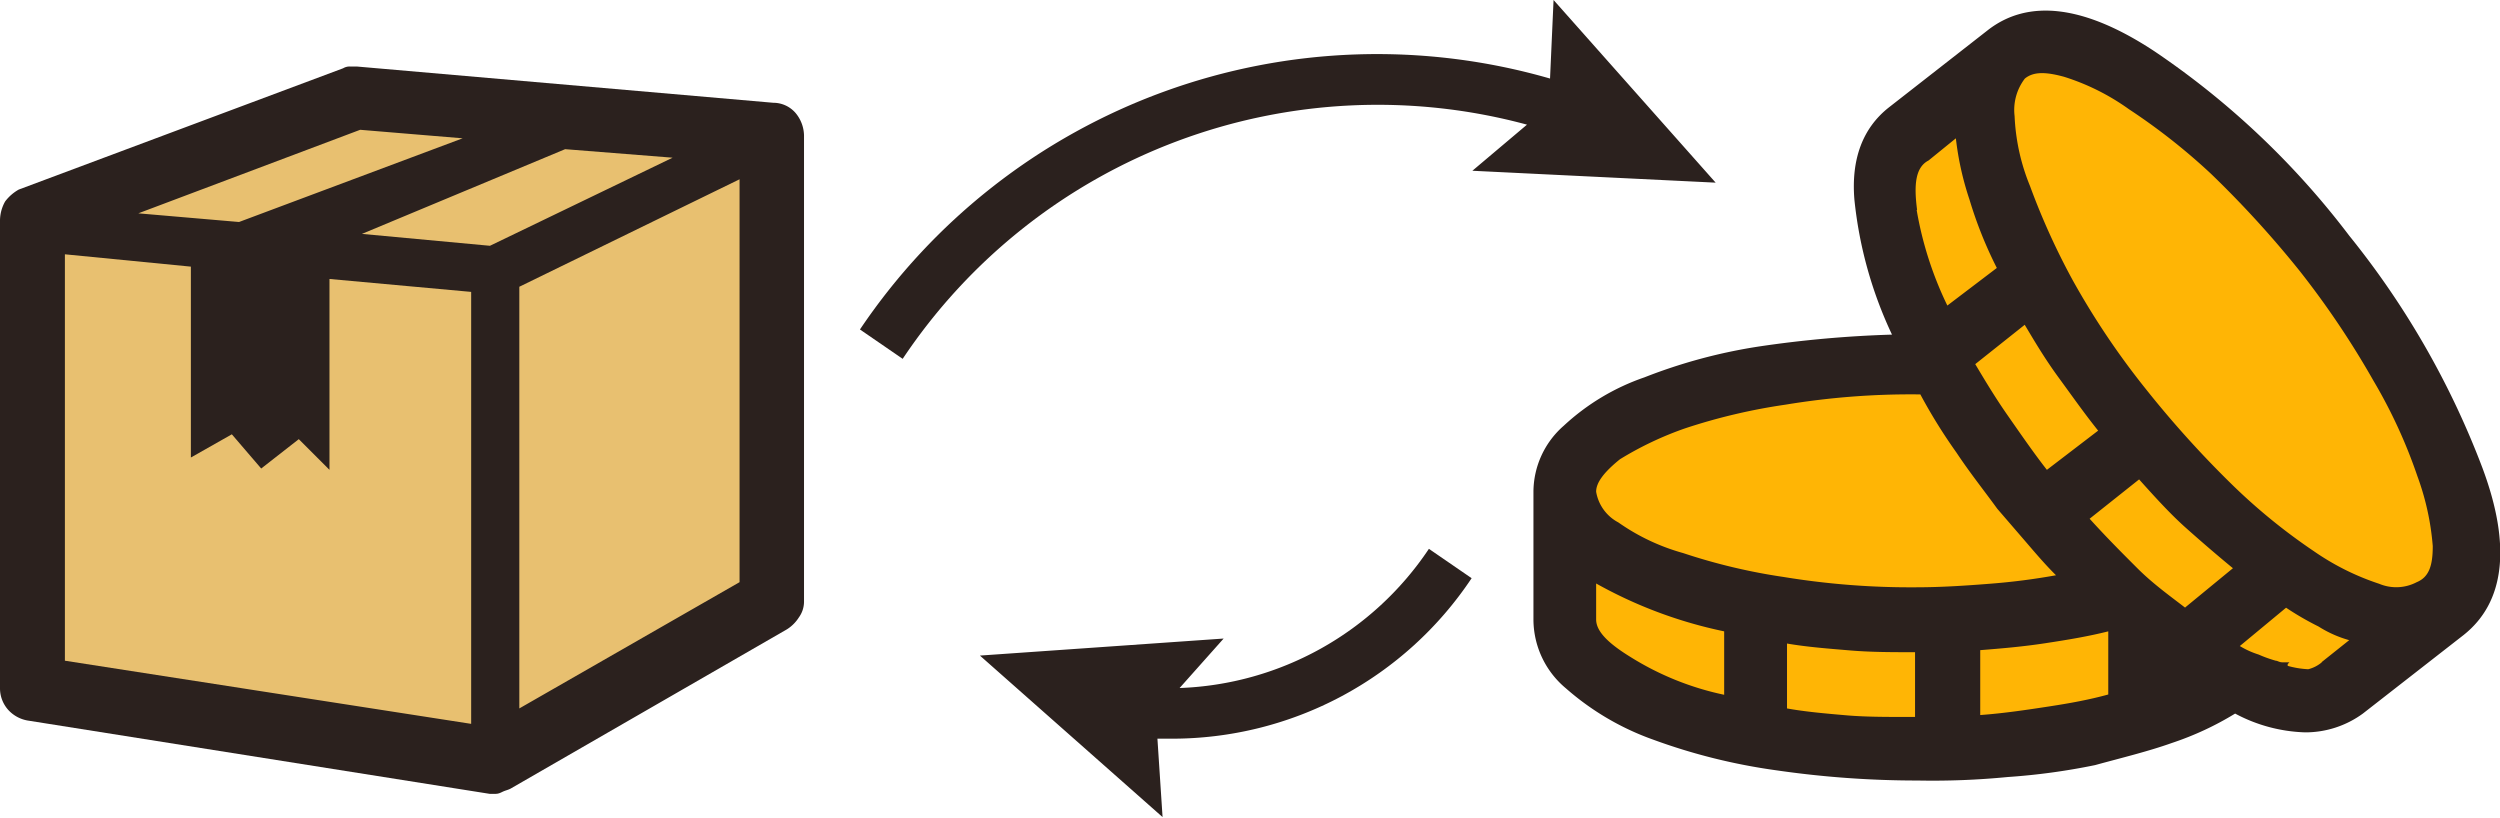 <svg id="Calque_1" data-name="Calque 1" xmlns="http://www.w3.org/2000/svg" viewBox="0 0 170.27 55.69"><defs><style>.cls-1{fill:#e8c070;}.cls-2{fill:#ffb505;}.cls-3{fill:#2b211e;}</style></defs><polygon class="cls-1" points="52.26 9.79 52.26 40.79 34.26 51.79 2.26 46.79 2.26 14.79 24.26 6.79 52.26 9.79"/><polygon class="cls-2" points="137.34 2.46 128.84 11.98 130.47 24.42 117.43 25.93 106.42 31.97 106.42 44.96 121.73 50.46 142.9 50.46 151.44 45.58 157.32 48.25 167.34 40 168.66 34.89 161.01 20.81 145.45 4.98 137.34 2.46"/><path class="cls-3" d="M52.67,7a2,2,0,0,1,1.51.69,2.46,2.46,0,0,1,.58,1.52V41a1.83,1.83,0,0,1-.35,1.05,2.61,2.61,0,0,1-.81.81L34.76,53.72c-.23.11-.34.11-.58.23s-.35.12-.58.12h-.23l-31.51-5a2.33,2.33,0,0,1-1.28-.7A2.2,2.2,0,0,1,0,46.86V15a2.68,2.68,0,0,1,.35-1.28,3,3,0,0,1,.93-.81L23.37,4.65a.86.86,0,0,1,.47-.12h.46ZM4.42,17.32V45l27.67,4.3V19.88L22.44,19V32l-2.09-2.09-2.56,2-2-2.33L13,31.16v-13ZM24.53,8.84,9.42,14.53l6.86.59,15.23-5.7Zm8.84,7.9,12.44-6-7.32-.58L24.65,15.93Zm2,31.51,15-8.6V12.21l-15,7.32Z"/><path class="cls-3" d="M116.85,12.44,105.81,0l-.24,5.35a42.45,42.45,0,0,0-47,17.09l2.91,2A38.9,38.9,0,0,1,104,8.49l-3.72,3.14Z"/><path class="cls-3" d="M80.34,46.86l3-3.37L66.74,44.65l12.44,11-.35-5.34h.93a24.51,24.51,0,0,0,20.47-10.93l-2.91-2A21.34,21.34,0,0,1,80.34,46.86Z"/><path class="cls-3" d="M135.34,2.09c2.79-2.21,6.63-1.74,11.39,1.4A55.73,55.73,0,0,1,160,16.05a57.61,57.61,0,0,1,9.07,15.81c2,5.35,1.51,9.18-1.28,11.39l-6.86,5.35A6.64,6.64,0,0,1,157,49.88a10.77,10.77,0,0,1-4.77-1.28,20.78,20.78,0,0,1-4.3,2c-1.63.58-3.38,1-5.24,1.51a44.2,44.2,0,0,1-5.93.81,52.87,52.87,0,0,1-6.16.24,66.94,66.94,0,0,1-9.65-.7,40.3,40.3,0,0,1-8.37-2.09,18.27,18.27,0,0,1-5.93-3.49,6.12,6.12,0,0,1-2.21-4.65V33.49A6,6,0,0,1,106.5,29,15.45,15.45,0,0,1,112,25.7a36.35,36.35,0,0,1,7.79-2.1,77,77,0,0,1,9.07-.81,28.22,28.22,0,0,1-2.56-9.19c-.23-2.79.58-4.88,2.33-6.27Zm-26.63,31.4a2.9,2.9,0,0,0,1.51,2.09,14.35,14.35,0,0,0,4.42,2.09,40.15,40.15,0,0,0,6.86,1.63,53.43,53.43,0,0,0,9,.7c1.74,0,3.48-.12,5-.24a44.3,44.3,0,0,0,4.53-.58c-.7-.69-1.4-1.51-2-2.21l-2-2.32c-.93-1.28-1.86-2.44-2.79-3.84a36.87,36.87,0,0,1-2.45-3.95h-.23a52.28,52.28,0,0,0-8.95.7,40,40,0,0,0-6.86,1.62,22.74,22.74,0,0,0-4.42,2.1C109.18,32.21,108.71,32.9,108.71,33.49Zm8.72,13.83V43a30.53,30.53,0,0,1-8.72-3.26v2.45c0,.81.82,1.62,2.33,2.55A19.61,19.61,0,0,0,117.43,47.32Zm13-2.9c-1.52,0-3,0-4.42-.12s-2.91-.23-4.3-.47v4.42c1.27.23,2.67.35,4.06.47s3,.11,4.66.11Zm.11-30.12a24.22,24.22,0,0,0,2.09,6.51L136,18.25a28.16,28.16,0,0,1-1.86-4.65,20.28,20.28,0,0,1-.93-4.18l-1.86,1.51C130.46,11.39,130.34,12.56,130.57,14.3ZM139.41,32l3.49-2.67c-.93-1.16-1.75-2.33-2.68-3.6s-1.63-2.45-2.32-3.61l-3.37,2.68c.69,1.16,1.39,2.32,2.2,3.48S138.48,30.81,139.41,32ZM143.59,43c-1.39.35-2.79.58-4.3.81s-2.9.35-4.42.47v4.42c1.63-.12,3.14-.35,4.65-.58s2.8-.47,4.07-.82Zm22.1-5.81a17.88,17.88,0,0,0-1.05-4.77,34.79,34.79,0,0,0-3-6.51,59.47,59.47,0,0,0-5-7.44,70,70,0,0,0-6.05-6.63A42.15,42.15,0,0,0,145,7.44a15.57,15.57,0,0,0-4.42-2.21c-1.28-.35-2.09-.35-2.67.12a3.52,3.52,0,0,0-.7,2.56,14.11,14.11,0,0,0,1.05,4.76,47.74,47.74,0,0,0,2.9,6.4,53,53,0,0,0,5,7.44,70,70,0,0,0,6,6.63,40,40,0,0,0,5.46,4.42,17.2,17.2,0,0,0,4.42,2.2,3,3,0,0,0,2.56-.11C165.45,39.3,165.69,38.49,165.69,37.21Zm-16.86,4.18,3.25-2.67c-1-.82-2.21-1.86-3.25-2.79s-2.1-2.1-3.14-3.26l-3.37,2.68c1.16,1.28,2.2,2.32,3.25,3.37S147.78,40.58,148.83,41.39Zm9.3,3.72L160,43.6a7.85,7.85,0,0,1-2.09-.93,20,20,0,0,1-2.21-1.28L152.55,44a5.82,5.82,0,0,0,1.28.58A8.56,8.56,0,0,0,155,45c.12,0,.23.11.46.11h.47l-.12.12v.12a6.2,6.2,0,0,0,1.4.23A2.27,2.27,0,0,0,158.13,45.11Z"/></svg>
